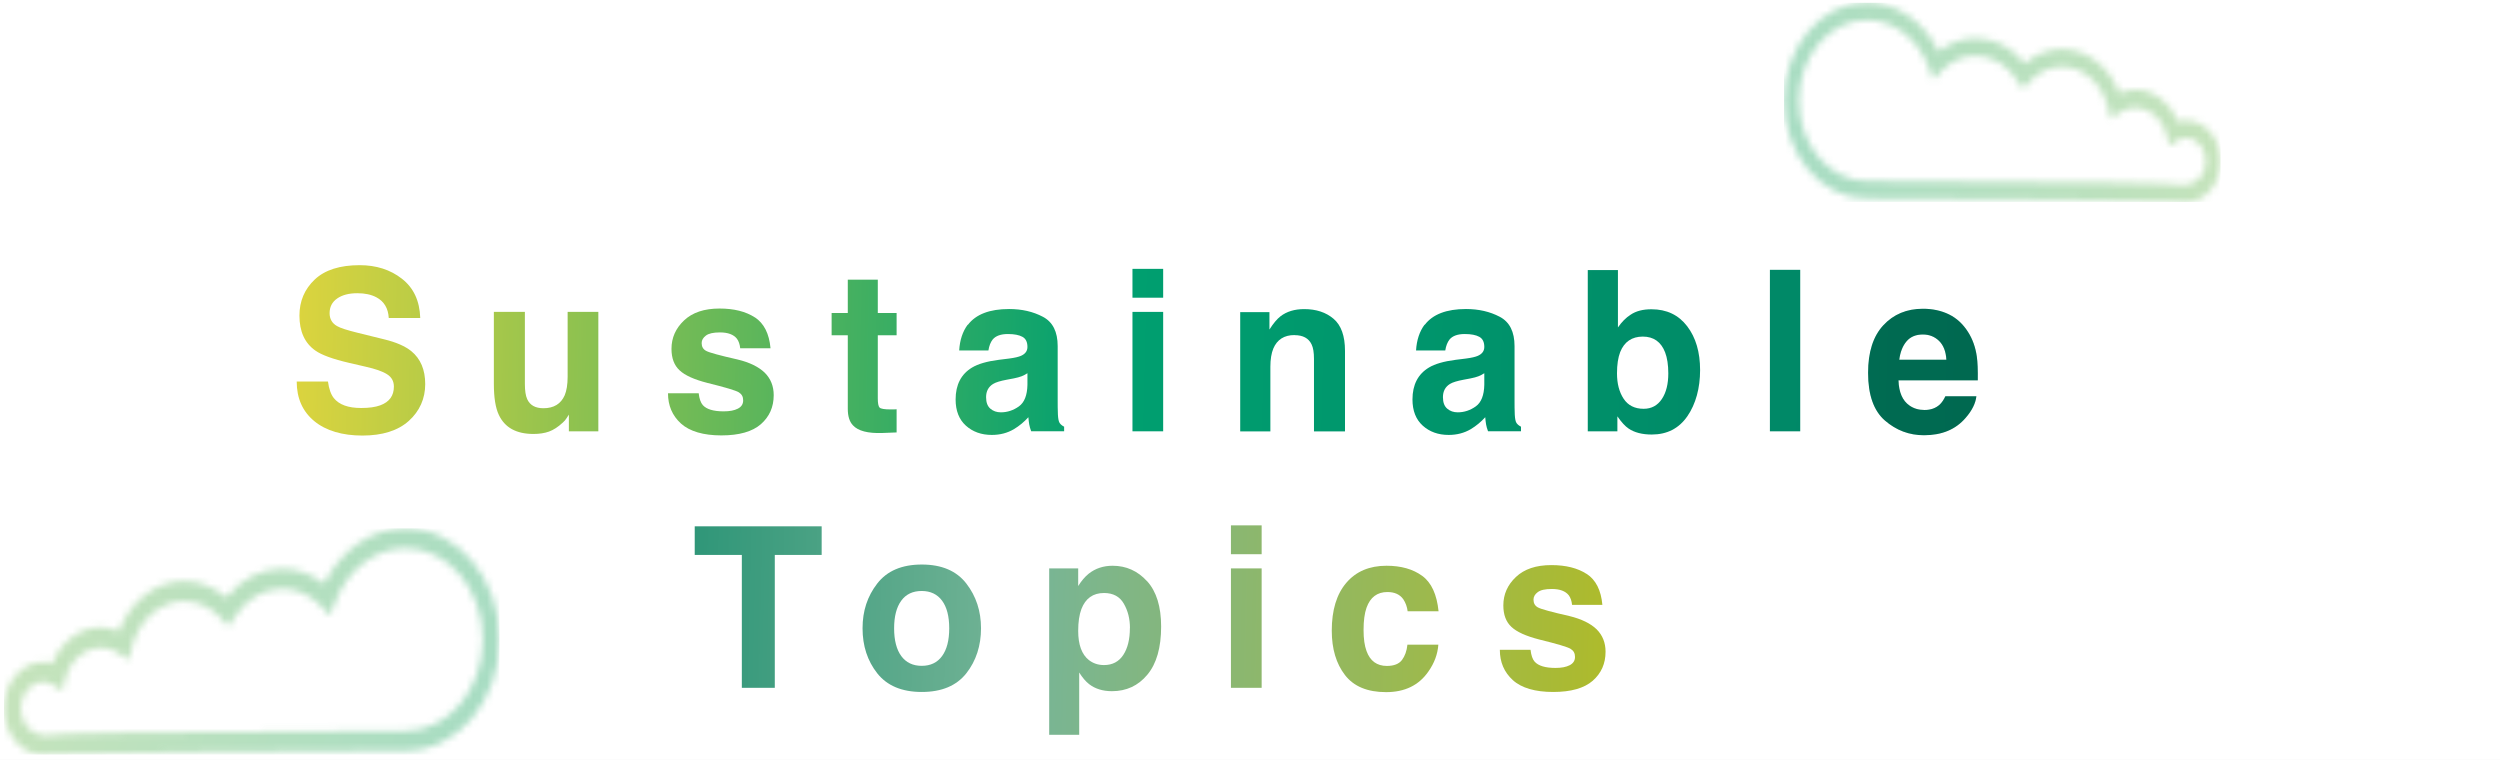 <svg width="362" height="110" viewBox="0 0 362 110" fill="none" xmlns="http://www.w3.org/2000/svg">
<rect width="362" height="110" fill="#F5F5F5"/>
<g clip-path="url(#clip0_0_1)">
<rect width="390" height="5935" transform="translate(-28 -3509)" fill="white"/>
<g opacity="0.4" clip-path="url(#clip1_0_1)">
<mask id="mask0_0_1" style="mask-type:luminance" maskUnits="userSpaceOnUse" x="0" y="76" width="73" height="34">
<path d="M48.48 87.305C50.27 82.482 54.285 79.371 58.724 79.371C64.892 79.371 69.91 85.306 69.91 92.604C69.91 99.902 64.889 105.838 58.717 105.838C18.401 106.005 8.76 106.108 6.236 106.526V106.399C4.45 106.399 2.998 104.681 2.998 102.575C2.998 100.47 4.45 98.748 6.236 98.748C6.732 98.748 7.225 98.899 7.705 99.193L9.028 100.008L9.441 98.321C10.367 94.541 14.264 92.529 17.274 94.637L18.613 95.572L19.06 93.812C20.085 89.77 23.148 87.052 26.68 87.052C28.681 87.052 30.61 87.962 32.108 89.609L33.103 90.701L33.914 89.414C35.591 86.764 38.127 85.248 40.873 85.248C42.967 85.248 44.938 86.138 46.568 87.822L47.819 89.113L48.483 87.316L48.48 87.305ZM46.939 84.533C45.123 83.115 43.016 82.356 40.866 82.356C37.767 82.356 34.883 83.855 32.776 86.521C31 84.988 28.876 84.156 26.677 84.156C22.533 84.156 18.884 87.011 17.214 91.413C16.354 91.033 15.458 90.838 14.558 90.838C11.565 90.838 8.849 92.922 7.566 96.061C7.129 95.928 6.683 95.863 6.236 95.863C3.111 95.866 0.564 98.879 0.564 102.575C0.564 106.272 3.111 109.285 6.24 109.285H6.924L6.961 109.213C11.274 108.994 39.656 108.798 58.724 108.723C66.235 108.723 72.347 101.494 72.347 92.608C72.347 83.721 66.235 76.488 58.724 76.488C53.832 76.488 49.36 79.597 46.939 84.536" fill="white"/>
</mask>
<g mask="url(#mask0_0_1)">
<path d="M72.35 76.488H0.564V109.285H72.35V76.488Z" fill="url(#paint0_linear_0_1)"/>
</g>
</g>
<g opacity="0.4" clip-path="url(#clip2_0_1)">
<mask id="mask1_0_1" style="mask-type:luminance" maskUnits="userSpaceOnUse" x="258" y="0" width="64" height="30">
<path d="M279.35 9.892C277.774 5.643 274.237 2.902 270.327 2.902C264.893 2.902 260.473 8.131 260.473 14.559C260.473 20.988 264.896 26.216 270.333 26.216C305.846 26.364 314.339 26.454 316.562 26.822V26.711C318.135 26.711 319.414 25.197 319.414 23.343C319.414 21.488 318.135 19.972 316.562 19.972C316.125 19.972 315.691 20.104 315.268 20.364L314.103 21.081L313.738 19.595C312.923 16.266 309.491 14.493 306.839 16.35L305.659 17.174L305.266 15.624C304.363 12.063 301.665 9.668 298.553 9.668C296.79 9.668 295.092 10.47 293.772 11.921L292.895 12.883L292.181 11.749C290.704 9.415 288.469 8.079 286.051 8.079C284.207 8.079 282.471 8.863 281.034 10.347L279.933 11.484L279.347 9.901L279.35 9.892ZM280.708 7.449C282.307 6.201 284.163 5.531 286.057 5.531C288.787 5.531 291.328 6.852 293.184 9.201C294.748 7.85 296.619 7.117 298.556 7.117C302.207 7.117 305.42 9.632 306.892 13.51C307.649 13.175 308.439 13.003 309.231 13.003C311.868 13.003 314.26 14.84 315.39 17.605C315.775 17.487 316.168 17.43 316.562 17.43C319.315 17.433 321.558 20.086 321.558 23.343C321.558 26.599 319.315 29.253 316.559 29.253H315.956L315.924 29.189C312.124 28.996 287.123 28.825 270.327 28.758C263.71 28.758 258.326 22.39 258.326 14.562C258.326 6.735 263.71 0.363 270.327 0.363C274.636 0.363 278.575 3.101 280.708 7.452" fill="white"/>
</mask>
<g mask="url(#mask1_0_1)">
<path d="M258.323 0.363H321.558V29.253H258.323V0.363Z" fill="url(#paint1_linear_0_1)"/>
</g>
</g>
<g clip-path="url(#clip3_0_1)">
<path d="M52.33 59.077C53.444 59.077 54.356 58.95 55.054 58.694C56.382 58.207 57.035 57.302 57.035 55.979C57.035 55.201 56.708 54.609 56.044 54.191C55.391 53.774 54.356 53.414 52.949 53.1L50.551 52.543C48.187 51.998 46.555 51.395 45.655 50.756C44.124 49.677 43.358 47.994 43.358 45.696C43.358 43.607 44.101 41.867 45.576 40.474C47.05 39.081 49.223 38.397 52.082 38.397C54.468 38.397 56.517 39.046 58.194 40.358C59.883 41.669 60.772 43.561 60.851 46.044H56.292C56.213 44.64 55.616 43.642 54.502 43.05C53.759 42.656 52.847 42.458 51.744 42.458C50.517 42.458 49.549 42.714 48.818 43.224C48.086 43.735 47.726 44.443 47.726 45.348C47.726 46.184 48.086 46.81 48.806 47.217C49.268 47.495 50.258 47.808 51.755 48.18L55.661 49.143C57.372 49.561 58.667 50.13 59.545 50.837C60.896 51.94 61.571 53.53 61.571 55.619C61.571 57.708 60.772 59.53 59.196 60.946C57.62 62.362 55.369 63.069 52.476 63.069C49.583 63.069 47.197 62.373 45.508 60.98C43.82 59.588 42.964 57.673 42.964 55.248H47.489C47.636 56.315 47.917 57.116 48.334 57.638C49.099 58.601 50.416 59.077 52.285 59.077H52.33Z" fill="url(#paint2_linear_0_1)"/>
<path d="M82.384 60.017C82.384 60.017 82.238 60.226 82.08 60.493C81.923 60.76 81.72 60.992 81.495 61.189C80.808 61.827 80.144 62.257 79.503 62.489C78.861 62.721 78.107 62.837 77.251 62.837C74.764 62.837 73.098 61.92 72.231 60.075C71.747 59.054 71.511 57.557 71.511 55.584V45.162H76.002V55.584C76.002 56.57 76.115 57.313 76.34 57.8C76.745 58.682 77.522 59.112 78.692 59.112C80.189 59.112 81.214 58.485 81.765 57.243C82.047 56.57 82.193 55.677 82.193 54.562V45.162H86.639V62.454H82.373V60.005L82.384 60.017Z" fill="url(#paint3_linear_0_1)"/>
<path d="M109.309 45.952C110.626 46.823 111.381 48.308 111.572 50.432H107.182C107.126 49.852 106.957 49.387 106.709 49.051C106.225 48.436 105.403 48.134 104.244 48.134C103.287 48.134 102.612 48.285 102.207 48.598C101.801 48.912 101.599 49.26 101.599 49.678C101.599 50.2 101.813 50.571 102.24 50.803C102.668 51.047 104.199 51.465 106.81 52.057C108.555 52.474 109.861 53.124 110.739 53.972C111.606 54.842 112.033 55.921 112.033 57.221C112.033 58.939 111.414 60.331 110.176 61.422C108.938 62.502 107.024 63.047 104.447 63.047C101.869 63.047 99.865 62.467 98.605 61.329C97.344 60.18 96.725 58.718 96.725 56.943H101.171C101.261 57.743 101.464 58.312 101.768 58.66C102.308 59.264 103.321 59.565 104.784 59.565C105.651 59.565 106.326 59.438 106.844 59.171C107.362 58.904 107.61 58.509 107.61 57.975C107.61 57.442 107.407 57.082 106.991 56.815C106.574 56.548 105.055 56.095 102.421 55.445C100.518 54.958 99.179 54.355 98.402 53.623C97.625 52.904 97.231 51.871 97.231 50.513C97.231 48.912 97.839 47.542 99.055 46.393C100.271 45.244 101.982 44.676 104.188 44.676C106.281 44.676 107.992 45.105 109.309 45.964V45.952Z" fill="url(#paint4_linear_0_1)"/>
<path d="M129.829 59.239V62.616L127.747 62.697C125.676 62.767 124.258 62.407 123.503 61.583C123.008 61.061 122.76 60.272 122.76 59.192V48.55H120.419V45.324H122.76V40.496H127.105V45.324H129.829V48.55H127.105V57.695C127.105 58.403 127.195 58.844 127.364 59.018C127.533 59.192 128.073 59.285 128.963 59.285C129.098 59.285 129.233 59.285 129.39 59.285C129.548 59.285 129.683 59.274 129.829 59.262V59.239Z" fill="url(#paint5_linear_0_1)"/>
<path d="M140.151 47.032C141.31 45.512 143.303 44.746 146.117 44.746C147.952 44.746 149.584 45.117 151.013 45.872C152.443 46.626 153.152 48.042 153.152 50.119V58.057C153.152 58.603 153.152 59.276 153.186 60.054C153.22 60.645 153.298 61.052 153.445 61.261C153.591 61.469 153.805 61.644 154.086 61.783V62.444H149.314C149.179 62.096 149.089 61.771 149.032 61.458C148.976 61.145 148.942 60.796 148.908 60.413C148.301 61.087 147.603 61.667 146.815 62.143C145.869 62.7 144.8 62.978 143.618 62.978C142.098 62.978 140.849 62.526 139.858 61.632C138.868 60.738 138.373 59.473 138.373 57.837C138.373 55.713 139.172 54.17 140.759 53.218C141.626 52.696 142.909 52.324 144.609 52.104L146.106 51.918C146.916 51.814 147.501 51.675 147.839 51.524C148.469 51.245 148.773 50.816 148.773 50.235C148.773 49.528 148.537 49.04 148.053 48.773C147.569 48.506 146.871 48.367 145.948 48.367C144.912 48.367 144.181 48.634 143.742 49.156C143.438 49.551 143.224 50.073 143.123 50.746H138.89C138.98 49.237 139.397 47.996 140.117 47.021L140.151 47.032ZM143.415 59.183C143.821 59.531 144.327 59.705 144.924 59.705C145.869 59.705 146.736 59.415 147.535 58.847C148.334 58.278 148.74 57.233 148.773 55.725V54.042C148.492 54.228 148.222 54.367 147.929 54.483C147.636 54.599 147.265 54.692 146.77 54.796L145.779 54.982C144.856 55.156 144.192 55.353 143.798 55.597C143.123 56.015 142.785 56.653 142.785 57.512C142.785 58.29 142.999 58.835 143.415 59.183Z" fill="url(#paint6_linear_0_1)"/>
<path d="M168.427 38.93V43.108H163.981V38.93H168.427ZM168.427 45.162V62.454H163.981V45.162H168.427Z" fill="url(#paint7_linear_0_1)"/>
<path d="M187.439 48.518C185.953 48.518 184.929 49.168 184.377 50.468C184.096 51.152 183.95 52.034 183.95 53.102V62.468H179.582V45.199H183.815V47.717C184.377 46.824 184.918 46.185 185.413 45.802C186.314 45.106 187.462 44.758 188.846 44.758C190.58 44.758 191.998 45.222 193.101 46.162C194.204 47.102 194.756 48.646 194.756 50.816V62.468H190.264V51.953C190.264 51.048 190.152 50.34 189.916 49.864C189.488 48.971 188.666 48.53 187.45 48.53L187.439 48.518Z" fill="url(#paint8_linear_0_1)"/>
<path d="M206.304 47.032C207.464 45.512 209.456 44.746 212.27 44.746C214.105 44.746 215.737 45.117 217.167 45.872C218.596 46.626 219.305 48.042 219.305 50.119V58.057C219.305 58.603 219.305 59.276 219.339 60.054C219.373 60.645 219.452 61.052 219.598 61.261C219.744 61.469 219.958 61.644 220.24 61.783V62.444H215.467C215.332 62.096 215.242 61.771 215.186 61.458C215.129 61.145 215.096 60.796 215.062 60.413C214.454 61.087 213.756 61.667 212.968 62.143C212.023 62.7 210.953 62.978 209.771 62.978C208.252 62.978 207.002 62.526 206.012 61.632C205.021 60.738 204.526 59.473 204.526 57.837C204.526 55.713 205.325 54.17 206.912 53.218C207.779 52.696 209.062 52.324 210.762 52.104L212.259 51.918C213.069 51.814 213.655 51.675 213.992 51.524C214.623 51.245 214.927 50.816 214.927 50.235C214.927 49.528 214.69 49.04 214.206 48.773C213.722 48.506 213.024 48.367 212.101 48.367C211.066 48.367 210.334 48.634 209.895 49.156C209.591 49.551 209.377 50.073 209.276 50.746H205.044C205.134 49.237 205.55 47.996 206.271 47.021L206.304 47.032ZM209.569 59.183C209.974 59.531 210.48 59.705 211.077 59.705C212.023 59.705 212.889 59.415 213.688 58.847C214.488 58.278 214.893 57.233 214.927 55.725V54.042C214.645 54.228 214.375 54.367 214.082 54.483C213.79 54.599 213.418 54.692 212.923 54.796L211.933 54.982C211.009 55.156 210.345 55.353 209.951 55.597C209.276 56.015 208.938 56.653 208.938 57.512C208.938 58.29 209.152 58.835 209.569 59.183Z" fill="url(#paint9_linear_0_1)"/>
<path d="M239.173 62.92C237.788 62.92 236.674 62.63 235.829 62.061C235.323 61.724 234.783 61.133 234.197 60.285V62.456H229.909V39.105H234.276V47.415C234.828 46.614 235.436 45.999 236.111 45.57C236.899 45.036 237.901 44.781 239.128 44.781C241.334 44.781 243.056 45.605 244.305 47.241C245.555 48.877 246.174 51.001 246.174 53.589C246.174 56.177 245.555 58.498 244.328 60.274C243.101 62.049 241.379 62.92 239.173 62.92ZM241.57 54.065C241.57 52.835 241.413 51.825 241.109 51.024C240.523 49.504 239.443 48.738 237.878 48.738C236.314 48.738 235.199 49.481 234.603 50.978C234.299 51.767 234.141 52.8 234.141 54.053C234.141 55.539 234.456 56.757 235.098 57.732C235.739 58.707 236.707 59.194 238.002 59.194C239.128 59.194 240.006 58.719 240.636 57.779C241.266 56.839 241.57 55.597 241.57 54.065Z" fill="url(#paint10_linear_0_1)"/>
<path d="M256.282 39.07H260.672V62.455H256.282V39.07Z" fill="url(#paint11_linear_0_1)"/>
<path d="M286.179 57.382C286.066 58.403 285.549 59.448 284.626 60.504C283.185 62.187 281.181 63.022 278.592 63.022C276.454 63.022 274.574 62.314 272.942 60.898C271.309 59.483 270.499 57.173 270.499 53.982C270.499 50.987 271.231 48.69 272.705 47.1C274.18 45.51 276.093 44.709 278.435 44.709C279.83 44.709 281.091 44.976 282.206 45.521C283.32 46.067 284.243 46.914 284.975 48.075C285.627 49.096 286.055 50.291 286.247 51.649C286.359 52.438 286.404 53.587 286.382 55.073H274.9C274.957 56.813 275.486 58.02 276.487 58.717C277.095 59.146 277.816 59.367 278.671 59.367C279.572 59.367 280.303 59.1 280.877 58.577C281.181 58.287 281.451 57.893 281.688 57.382H286.168H286.179ZM281.834 52.078C281.767 50.883 281.406 49.978 280.776 49.363C280.146 48.748 279.358 48.434 278.435 48.434C277.422 48.434 276.634 48.759 276.071 49.421C275.508 50.082 275.159 50.964 275.013 52.09H281.834V52.078Z" fill="url(#paint12_linear_0_1)"/>
<path d="M286.179 57.382C286.066 58.403 285.549 59.448 284.626 60.504C283.185 62.187 281.181 63.022 278.592 63.022C276.454 63.022 274.574 62.314 272.942 60.898C271.309 59.483 270.499 57.173 270.499 53.982C270.499 50.987 271.231 48.69 272.705 47.1C274.18 45.51 276.093 44.709 278.435 44.709C279.83 44.709 281.091 44.976 282.206 45.521C283.32 46.067 284.243 46.914 284.975 48.075C285.627 49.096 286.055 50.291 286.247 51.649C286.359 52.438 286.404 53.587 286.382 55.073H274.9C274.957 56.813 275.486 58.02 276.487 58.717C277.095 59.146 277.816 59.367 278.671 59.367C279.572 59.367 280.303 59.1 280.877 58.577C281.181 58.287 281.451 57.893 281.688 57.382H286.168H286.179ZM281.834 52.078C281.767 50.883 281.406 49.978 280.776 49.363C280.146 48.748 279.358 48.434 278.435 48.434C277.422 48.434 276.634 48.759 276.071 49.421C275.508 50.082 275.159 50.964 275.013 52.09H281.834V52.078Z" fill="black" fill-opacity="0.2"/>
</g>
<path d="M118.977 76.211V80.354H112.19V99.596H107.417V80.354H100.596V76.211H118.966H118.977Z" fill="url(#paint13_linear_0_1)"/>
<path d="M139.925 84.495C141.343 86.328 142.052 88.487 142.052 90.982C142.052 93.477 141.343 95.694 139.925 97.493C138.507 99.291 136.357 100.197 133.475 100.197C130.593 100.197 128.443 99.291 127.025 97.493C125.607 95.694 124.898 93.523 124.898 90.982C124.898 88.44 125.607 86.328 127.025 84.495C128.443 82.661 130.593 81.744 133.475 81.744C136.357 81.744 138.507 82.661 139.925 84.495ZM133.464 85.574C132.181 85.574 131.19 86.038 130.503 86.978C129.817 87.918 129.468 89.253 129.468 90.982C129.468 92.711 129.817 94.057 130.503 94.997C131.201 95.937 132.181 96.413 133.464 96.413C134.747 96.413 135.726 95.937 136.413 94.997C137.1 94.057 137.448 92.723 137.448 90.982C137.448 89.241 137.1 87.906 136.413 86.978C135.726 86.05 134.736 85.574 133.464 85.574Z" fill="url(#paint14_linear_0_1)"/>
<path d="M166.106 84.161C167.457 85.658 168.132 87.84 168.132 90.73C168.132 93.771 167.468 96.103 166.14 97.693C164.812 99.295 163.101 100.084 161.007 100.084C159.679 100.084 158.564 99.736 157.686 99.051C157.202 98.668 156.73 98.111 156.268 97.38V106.397H151.923V82.305H156.122V84.858C156.594 84.103 157.101 83.511 157.63 83.082C158.609 82.305 159.769 81.921 161.108 81.921C163.067 81.921 164.733 82.664 166.095 84.161H166.106ZM163.618 90.951C163.618 89.616 163.326 88.444 162.729 87.411C162.144 86.39 161.187 85.867 159.859 85.867C158.272 85.867 157.18 86.645 156.583 88.2C156.279 89.024 156.122 90.069 156.122 91.345C156.122 93.353 156.639 94.769 157.675 95.581C158.294 96.057 159.015 96.301 159.859 96.301C161.074 96.301 162.009 95.813 162.65 94.838C163.292 93.863 163.607 92.564 163.607 90.951H163.618Z" fill="url(#paint15_linear_0_1)"/>
<path d="M182.686 76.072V80.25H178.24V76.072H182.686ZM182.686 82.304V99.596H178.24V82.304H182.686Z" fill="url(#paint16_linear_0_1)"/>
<path d="M208.318 88.512H203.826C203.748 87.862 203.534 87.281 203.196 86.771C202.701 86.075 201.935 85.726 200.9 85.726C199.425 85.726 198.412 86.481 197.872 88.001C197.59 88.802 197.444 89.87 197.444 91.204C197.444 92.539 197.59 93.49 197.872 94.268C198.39 95.707 199.38 96.427 200.821 96.427C201.845 96.427 202.577 96.136 203.005 95.568C203.432 94.999 203.703 94.256 203.793 93.351H208.273C208.171 94.732 207.687 96.032 206.821 97.251C205.447 99.235 203.41 100.221 200.708 100.221C198.007 100.221 196.026 99.397 194.754 97.749C193.482 96.102 192.84 93.955 192.84 91.32C192.84 88.349 193.538 86.04 194.945 84.392C196.352 82.744 198.288 81.92 200.765 81.92C202.87 81.92 204.592 82.407 205.931 83.382C207.271 84.357 208.059 86.075 208.306 88.535L208.318 88.512Z" fill="url(#paint17_linear_0_1)"/>
<path d="M229.761 83.103C231.078 83.973 231.832 85.459 232.024 87.582H227.634C227.577 87.002 227.408 86.538 227.161 86.201C226.677 85.586 225.855 85.284 224.696 85.284C223.739 85.284 223.064 85.435 222.658 85.749C222.253 86.05 222.05 86.41 222.05 86.828C222.05 87.35 222.264 87.722 222.692 87.954C223.12 88.197 224.651 88.615 227.262 89.207C229.007 89.636 230.313 90.275 231.191 91.122C232.057 91.992 232.485 93.072 232.485 94.371C232.485 96.089 231.866 97.482 230.628 98.573C229.39 99.652 227.476 100.197 224.898 100.197C222.321 100.197 220.317 99.629 219.056 98.48C217.796 97.331 217.177 95.869 217.177 94.093H221.623C221.713 94.894 221.915 95.474 222.219 95.811C222.76 96.414 223.773 96.716 225.236 96.716C226.103 96.716 226.778 96.588 227.296 96.321C227.802 96.054 228.061 95.66 228.061 95.126C228.061 94.592 227.859 94.232 227.442 93.965C227.037 93.698 225.506 93.246 222.872 92.596C220.97 92.108 219.63 91.505 218.854 90.774C218.077 90.054 217.683 89.021 217.683 87.664C217.683 86.062 218.291 84.693 219.507 83.544C220.722 82.395 222.433 81.826 224.639 81.826C226.733 81.826 228.444 82.255 229.761 83.114V83.103Z" fill="url(#paint18_linear_0_1)"/>
</g>
<defs>
<linearGradient id="paint0_linear_0_1" x1="-112.701" y1="103.881" x2="451.217" y2="256.793" gradientUnits="userSpaceOnUse">
<stop stop-color="#E9D73B"/>
<stop offset="0.356" stop-color="#00A070"/>
<stop offset="0.544" stop-color="#008264"/>
<stop offset="0.681" stop-color="#77B597"/>
<stop offset="0.84" stop-color="#C4BD00"/>
<stop offset="1" stop-color="#00753C"/>
</linearGradient>
<linearGradient id="paint1_linear_0_1" x1="421.331" y1="24.493" x2="-75.412" y2="159.189" gradientUnits="userSpaceOnUse">
<stop stop-color="#E9D73B"/>
<stop offset="0.356" stop-color="#00A070"/>
<stop offset="0.544" stop-color="#008264"/>
<stop offset="0.681" stop-color="#77B597"/>
<stop offset="0.84" stop-color="#C4BD00"/>
<stop offset="1" stop-color="#00753C"/>
</linearGradient>
<linearGradient id="paint2_linear_0_1" x1="35.76" y1="50.315" x2="572.805" y2="62.904" gradientUnits="userSpaceOnUse">
<stop stop-color="#E9D73B"/>
<stop offset="0.23" stop-color="#00A070"/>
<stop offset="0.47" stop-color="#008264"/>
<stop offset="0.62" stop-color="#77B597"/>
<stop offset="0.84" stop-color="#C4BD00"/>
<stop offset="1" stop-color="#00753C"/>
</linearGradient>
<linearGradient id="paint3_linear_0_1" x1="35.705" y1="52.845" x2="572.749" y2="65.433" gradientUnits="userSpaceOnUse">
<stop stop-color="#E9D73B"/>
<stop offset="0.23" stop-color="#00A070"/>
<stop offset="0.47" stop-color="#008264"/>
<stop offset="0.62" stop-color="#77B597"/>
<stop offset="0.84" stop-color="#C4BD00"/>
<stop offset="1" stop-color="#00753C"/>
</linearGradient>
<linearGradient id="paint4_linear_0_1" x1="35.727" y1="52.15" x2="572.76" y2="64.738" gradientUnits="userSpaceOnUse">
<stop stop-color="#E9D73B"/>
<stop offset="0.23" stop-color="#00A070"/>
<stop offset="0.47" stop-color="#008264"/>
<stop offset="0.62" stop-color="#77B597"/>
<stop offset="0.84" stop-color="#C4BD00"/>
<stop offset="1" stop-color="#00753C"/>
</linearGradient>
<linearGradient id="paint5_linear_0_1" x1="35.783" y1="49.328" x2="572.827" y2="61.916" gradientUnits="userSpaceOnUse">
<stop stop-color="#E9D73B"/>
<stop offset="0.23" stop-color="#00A070"/>
<stop offset="0.47" stop-color="#008264"/>
<stop offset="0.62" stop-color="#77B597"/>
<stop offset="0.84" stop-color="#C4BD00"/>
<stop offset="1" stop-color="#00753C"/>
</linearGradient>
<linearGradient id="paint6_linear_0_1" x1="35.749" y1="51.152" x2="572.782" y2="63.741" gradientUnits="userSpaceOnUse">
<stop stop-color="#E9D73B"/>
<stop offset="0.23" stop-color="#00A070"/>
<stop offset="0.47" stop-color="#008264"/>
<stop offset="0.62" stop-color="#77B597"/>
<stop offset="0.84" stop-color="#C4BD00"/>
<stop offset="1" stop-color="#00753C"/>
</linearGradient>
<linearGradient id="paint7_linear_0_1" x1="35.828" y1="47.448" x2="572.872" y2="60.036" gradientUnits="userSpaceOnUse">
<stop stop-color="#E9D73B"/>
<stop offset="0.23" stop-color="#00A070"/>
<stop offset="0.47" stop-color="#008264"/>
<stop offset="0.62" stop-color="#77B597"/>
<stop offset="0.84" stop-color="#C4BD00"/>
<stop offset="1" stop-color="#00753C"/>
</linearGradient>
<linearGradient id="paint8_linear_0_1" x1="35.772" y1="49.911" x2="572.817" y2="62.488" gradientUnits="userSpaceOnUse">
<stop stop-color="#E9D73B"/>
<stop offset="0.23" stop-color="#00A070"/>
<stop offset="0.47" stop-color="#008264"/>
<stop offset="0.62" stop-color="#77B597"/>
<stop offset="0.84" stop-color="#C4BD00"/>
<stop offset="1" stop-color="#00753C"/>
</linearGradient>
<linearGradient id="paint9_linear_0_1" x1="35.783" y1="49.504" x2="572.828" y2="62.093" gradientUnits="userSpaceOnUse">
<stop stop-color="#E9D73B"/>
<stop offset="0.23" stop-color="#00A070"/>
<stop offset="0.47" stop-color="#008264"/>
<stop offset="0.62" stop-color="#77B597"/>
<stop offset="0.84" stop-color="#C4BD00"/>
<stop offset="1" stop-color="#00753C"/>
</linearGradient>
<linearGradient id="paint10_linear_0_1" x1="35.862" y1="46.011" x2="572.906" y2="58.599" gradientUnits="userSpaceOnUse">
<stop stop-color="#E9D73B"/>
<stop offset="0.23" stop-color="#00A070"/>
<stop offset="0.47" stop-color="#008264"/>
<stop offset="0.62" stop-color="#77B597"/>
<stop offset="0.84" stop-color="#C4BD00"/>
<stop offset="1" stop-color="#00753C"/>
</linearGradient>
<linearGradient id="paint11_linear_0_1" x1="35.884" y1="45.221" x2="572.929" y2="57.81" gradientUnits="userSpaceOnUse">
<stop stop-color="#E9D73B"/>
<stop offset="0.23" stop-color="#00A070"/>
<stop offset="0.47" stop-color="#008264"/>
<stop offset="0.62" stop-color="#77B597"/>
<stop offset="0.84" stop-color="#C4BD00"/>
<stop offset="1" stop-color="#00753C"/>
</linearGradient>
<linearGradient id="paint12_linear_0_1" x1="35.828" y1="47.819" x2="572.861" y2="60.408" gradientUnits="userSpaceOnUse">
<stop stop-color="#E9D73B"/>
<stop offset="0.23" stop-color="#00A070"/>
<stop offset="0.47" stop-color="#008264"/>
<stop offset="0.62" stop-color="#77B597"/>
<stop offset="0.84" stop-color="#C4BD00"/>
<stop offset="1" stop-color="#00753C"/>
</linearGradient>
<linearGradient id="paint13_linear_0_1" x1="-184.131" y1="80.505" x2="352.912" y2="93.082" gradientUnits="userSpaceOnUse">
<stop stop-color="#E9D73B"/>
<stop offset="0.23" stop-color="#00A070"/>
<stop offset="0.47" stop-color="#008264"/>
<stop offset="0.62" stop-color="#77B597"/>
<stop offset="0.84" stop-color="#C4BD00"/>
<stop offset="1" stop-color="#00753C"/>
</linearGradient>
<linearGradient id="paint14_linear_0_1" x1="-184.188" y1="83.067" x2="352.844" y2="95.645" gradientUnits="userSpaceOnUse">
<stop stop-color="#E9D73B"/>
<stop offset="0.23" stop-color="#00A070"/>
<stop offset="0.47" stop-color="#008264"/>
<stop offset="0.62" stop-color="#77B597"/>
<stop offset="0.84" stop-color="#C4BD00"/>
<stop offset="1" stop-color="#00753C"/>
</linearGradient>
<linearGradient id="paint15_linear_0_1" x1="-184.257" y1="85.682" x2="352.787" y2="98.259" gradientUnits="userSpaceOnUse">
<stop stop-color="#E9D73B"/>
<stop offset="0.23" stop-color="#00A070"/>
<stop offset="0.47" stop-color="#008264"/>
<stop offset="0.62" stop-color="#77B597"/>
<stop offset="0.84" stop-color="#C4BD00"/>
<stop offset="1" stop-color="#00753C"/>
</linearGradient>
<linearGradient id="paint16_linear_0_1" x1="-184.086" y1="78.753" x2="352.944" y2="91.341" gradientUnits="userSpaceOnUse">
<stop stop-color="#E9D73B"/>
<stop offset="0.23" stop-color="#00A070"/>
<stop offset="0.47" stop-color="#008264"/>
<stop offset="0.62" stop-color="#77B597"/>
<stop offset="0.84" stop-color="#C4BD00"/>
<stop offset="1" stop-color="#00753C"/>
</linearGradient>
<linearGradient id="paint17_linear_0_1" x1="-184.155" y1="81.456" x2="352.889" y2="94.044" gradientUnits="userSpaceOnUse">
<stop stop-color="#E9D73B"/>
<stop offset="0.23" stop-color="#00A070"/>
<stop offset="0.47" stop-color="#008264"/>
<stop offset="0.62" stop-color="#77B597"/>
<stop offset="0.84" stop-color="#C4BD00"/>
<stop offset="1" stop-color="#00753C"/>
</linearGradient>
<linearGradient id="paint18_linear_0_1" x1="-184.132" y1="80.816" x2="352.901" y2="93.405" gradientUnits="userSpaceOnUse">
<stop stop-color="#E9D73B"/>
<stop offset="0.23" stop-color="#00A070"/>
<stop offset="0.47" stop-color="#008264"/>
<stop offset="0.62" stop-color="#77B597"/>
<stop offset="0.84" stop-color="#C4BD00"/>
<stop offset="1" stop-color="#00753C"/>
</linearGradient>
<clipPath id="clip0_0_1">
<rect width="390" height="5935" fill="white" transform="translate(-28 -3509)"/>
</clipPath>
<clipPath id="clip1_0_1">
<rect width="71.787" height="32.796" fill="white" transform="translate(0.564 76.488)"/>
</clipPath>
<clipPath id="clip2_0_1">
<rect width="63.235" height="28.889" fill="white" transform="matrix(-1 0 0 1 321.559 0.363)"/>
</clipPath>
<clipPath id="clip3_0_1">
<rect width="409.571" height="30.337" fill="white" transform="translate(42.998 37.77)"/>
</clipPath>
</defs>
</svg>
